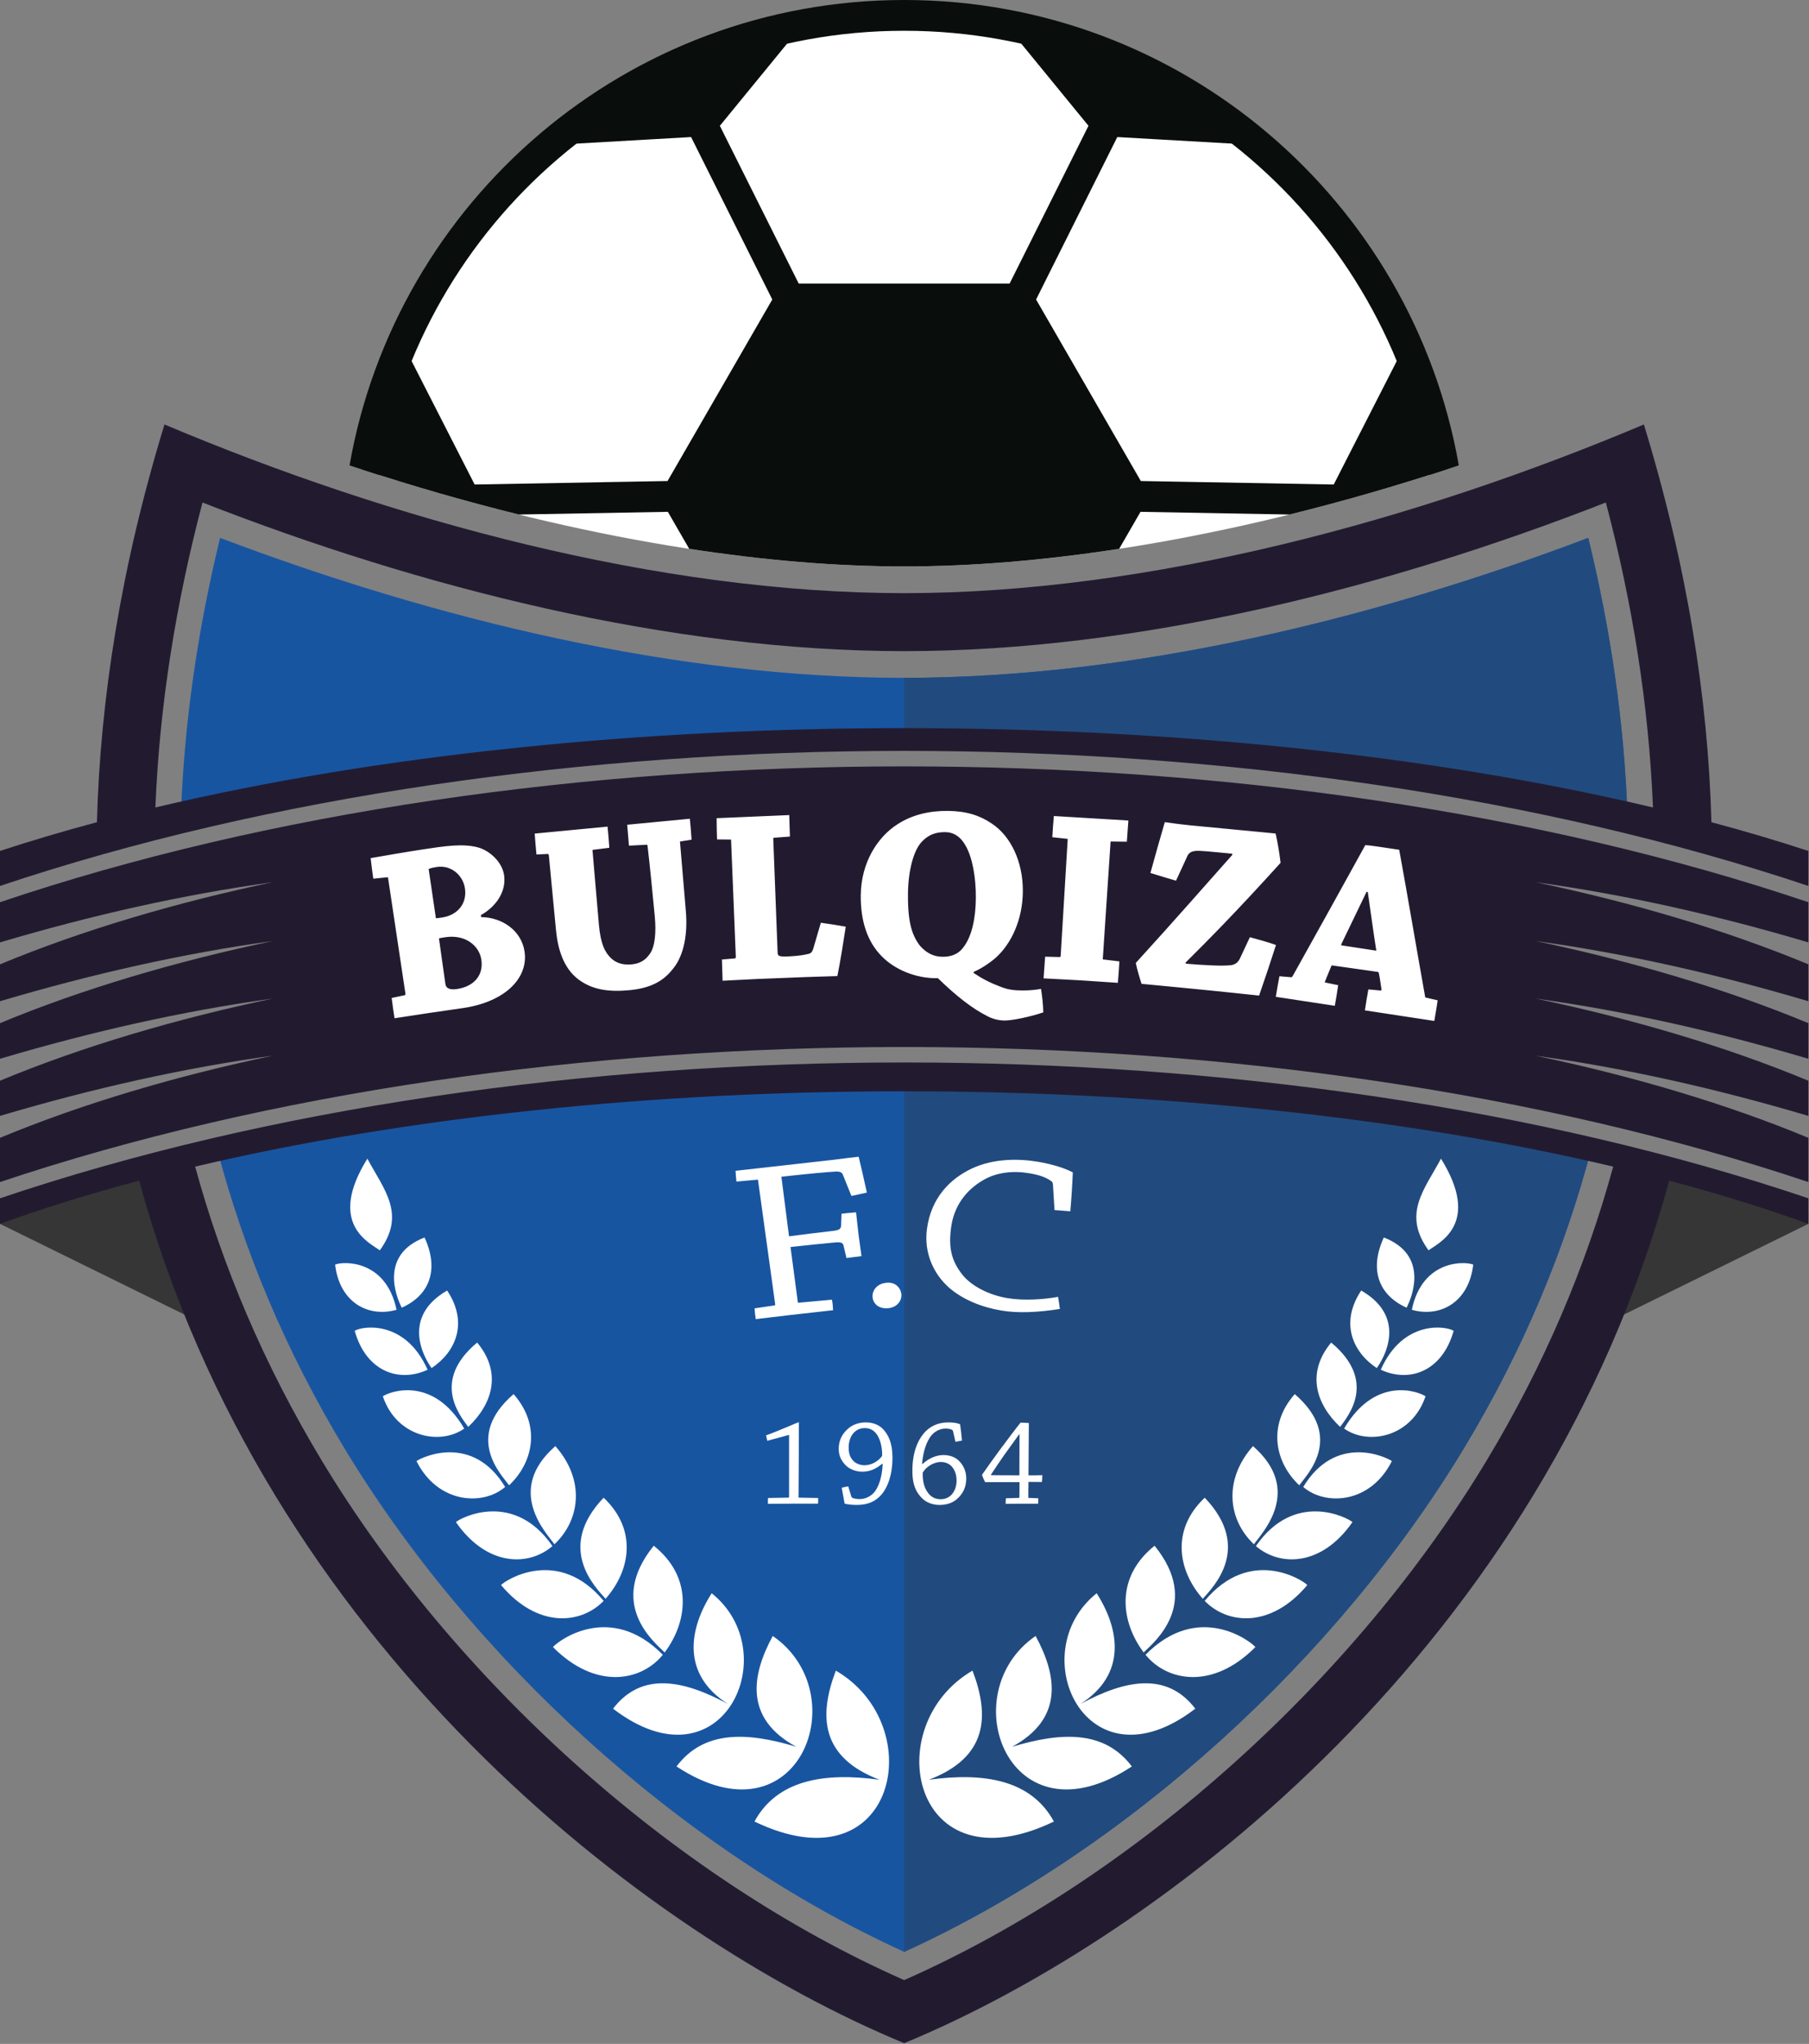 <svg clip-rule="evenodd" fill-rule="evenodd" stroke-linejoin="round" stroke-miterlimit="2" viewBox="180 87.084 200 225.832" xmlns="http://www.w3.org/2000/svg"><rect x="180" y="87.084" width="200" height="225.832" fill="#808080" stroke="none"/><g transform="matrix(.903 0 0 .903 179.776 86.858)"><path d="m110.951 1.825c33.287 0 60.932 24.14 66.392 55.867-21.42 7.017-45.223 11.868-66.392 11.868s-44.972-4.852-66.393-11.868c5.461-31.728 33.107-55.867 66.393-55.867z" fill="#fff"/><path d="m98.8 2.92-10.417 12.723 9.653 19.299h25.827l9.653-19.299-10.416-12.723c11.96 2.178 22.817 7.515 31.679 15.111l-17.737-1.01-9.941 19.876 12.823 22.21 23.62.425 9.013-17.643c2.212 4.979 3.837 10.274 4.79 15.801-6.243 2.044-12.687 3.906-19.208 5.516l-18.253-.329-2.615 4.528c-8.98 1.378-17.861 2.154-26.319 2.154-8.459 0-17.34-.776-26.32-2.154l-2.615-4.528-18.251.329c-6.522-1.61-12.966-3.471-19.208-5.515.952-5.526 2.578-10.822 4.788-15.801l9.014 17.642 23.619-.425 12.824-22.21-9.942-19.876-17.737 1.01c8.859-7.597 19.717-12.933 31.676-15.111z" fill="#090e0d"/><path d="m110.951.25c33.984 0 62.223 24.586 67.905 56.941-1.199.401-2.406.795-3.62 1.182-5.158-30.847-31.974-54.358-64.285-54.358s-59.128 23.511-64.285 54.358c-1.215-.387-2.422-.781-3.622-1.182 5.683-32.355 33.923-56.941 67.907-56.941z" fill="#090e0d"/><path d="m.249 149.999v-1.303l19.062-5.79 5.946 19.386zm221.403 0v-1.303l-19.062-5.79-5.946 19.386z" fill="#363636"/><path d="m27.196 66.066c-2.761 11.325-4.399 22.64-4.796 33.862 9.211-2.087 18.546-3.707 27.79-4.988 20.086-2.784 40.487-4.018 60.761-4.018 20.272 0 40.675 1.234 60.761 4.018 9.245 1.281 18.579 2.9 27.79 4.987-.396-11.222-2.036-22.536-4.796-33.861l-.107.039c-26.239 9.917-55.67 17.085-83.647 17.085s-57.409-7.168-83.648-17.085zm-.39 74.681c3.275 12.499 8.396 24.744 15.55 36.61 15.487 25.687 41.14 49.232 68.595 61.719 27.455-12.486 53.106-36.032 68.595-61.719 7.154-11.866 12.273-24.111 15.55-36.61-7.491-1.679-15.048-3.038-22.523-4.157-20.341-3.044-41.062-4.384-61.621-4.384-20.561 0-41.281 1.34-61.621 4.384-7.478 1.119-15.033 2.478-22.525 4.157z" fill="#1855a1"/><path d="m110.951 239.076c27.455-12.486 53.106-36.032 68.595-61.719 7.154-11.866 12.273-24.111 15.55-36.61-7.491-1.679-15.048-3.038-22.523-4.157-20.341-3.044-41.062-4.384-61.621-4.384v106.87zm88.551-139.149c-.396-11.222-2.036-22.536-4.796-33.861l-.107.039c-26.239 9.917-55.67 17.085-83.647 17.085v7.732c20.272 0 40.675 1.234 60.761 4.018 9.244 1.281 18.578 2.9 27.789 4.987z" fill="#214b7f"/><path d="m202.628 99.05c-.5-12.388-2.479-24.863-5.769-37.315-26.607 10.408-57.226 18.188-85.908 18.188s-59.302-7.779-85.909-18.188c-3.289 12.452-5.269 24.927-5.769 37.315 54.588-12.945 128.767-12.945 183.355 0zm-91.677-26.223c30.149 0 62.904-8.973 90.564-20.64 5.291 17.272 7.861 33.499 8.271 48.667 4.139 1.105 8.101 2.279 11.866 3.515v4.283c-65.774-22.031-155.63-22.031-221.404 0v-4.283c3.767-1.236 7.729-2.41 11.867-3.515.408-15.169 2.98-31.396 8.271-48.667 27.661 11.667 60.414 20.64 90.565 20.64zm-110.703 37.816c65.609-22.161 155.797-22.161 221.404 0v4.917c-11.246-3.333-22.356-5.841-33.375-7.364 11.767 2.47 23.323 5.867 33.375 10.049v4.513c-11.246-3.333-22.356-5.841-33.375-7.364 11.767 2.469 23.323 5.867 33.375 10.048v4.358c-11.246-3.335-22.356-5.842-33.375-7.365 11.767 2.47 23.323 5.867 33.375 10.049v4.304c-11.246-3.333-22.356-5.841-33.375-7.363 11.767 2.47 23.323 5.867 33.375 10.049v5.409c-65.774-22.031-155.63-22.031-221.404 0v-5.409c10.054-4.182 21.609-7.579 33.376-10.049-11.019 1.522-22.129 4.03-33.376 7.363v-4.304c10.054-4.182 21.609-7.579 33.376-10.049-11.019 1.523-22.129 4.03-33.376 7.365v-4.358c10.054-4.182 21.609-7.579 33.376-10.048-11.019 1.522-22.129 4.031-33.376 7.364v-4.513c10.054-4.182 21.609-7.58 33.376-10.049-11.019 1.523-22.129 4.032-33.376 7.364zm0 36.229v3.127c5.268-1.902 10.964-3.669 17.034-5.283 15.403 56.464 61.542 92.248 93.669 105.534 32.126-13.286 78.265-49.07 93.668-105.534 6.071 1.614 11.768 3.381 17.033 5.283v-3.127c-65.607-22.161-155.795-22.161-221.404 0zm110.703 95.659c28.642-12.643 55.313-37.039 71.296-63.546 7.046-11.687 12.155-23.723 15.513-35.988-52.015-12.291-121.604-12.291-173.618 0 3.357 12.266 8.467 24.302 15.513 35.988 15.982 26.507 42.654 50.904 71.296 63.546z" fill="#221b30"/><g fill="#fff"><path d="m129.28 223.129c-2.74-5.027-8.394-6.066-15.308-5.112 7.221-2.751 7.454-7.814 5.345-13.352-11.599 6.742-7.368 26.813 9.963 18.464zm-36.658 0c2.74-5.027 8.394-6.066 15.308-5.112-7.221-2.751-7.454-7.814-5.346-13.352 11.599 6.742 7.368 26.813-9.962 18.464zm-47.396-81.105c2.046 3.805 4.754 6.771 1.525 11.214-1.197-.9-6.517-3.191-1.525-11.214zm-3.948 12.967c.826-.398 6.207-.764 7.519 5.522-3.395.972-6.96-.829-7.519-5.522zm10.948-3.326c-5.543 2.141-3.474 7.257-2.789 8.589 3.353-1.486 4.633-4.596 2.789-8.589zm-8.549 11.426c.825-.569 6.164-1.465 8.923 4.758-3.503 1.624-7.526.217-8.923-4.758zm11.316-4.935c2.668 4.002.987 7.577-1.904 9.487-.964-1.323-3.722-6.236 1.904-9.487zm-7.873 12.942c1.684 5.001 7.011 6.043 9.966 3.949-3.828-6.536-9.141-4.519-9.966-3.949zm11.55-6.577c-5.678 4.736-2.06 8.998-1.096 10.321 2.944-2.771 4.182-6.608 1.096-10.321zm-7.43 14.504c.825-.57 6.92-3.343 10.853 3.167-2.695 2.329-8.23 2.07-10.853-3.167zm11.89-8.194c3.397 3.845 2.396 8.386-.549 11.155-.964-1.323-5.547-5.897.549-11.155zm-7.065 15.66c3.806 5.468 8.922 5.438 11.822 2.933-4.744-6.867-11.249-3.46-11.822-2.933zm12.18-9.297c-6.168 5.38-1.15 10.583-.112 12.008 3.168-2.982 3.769-7.869.112-12.008zm-6.652 16.999c.547-.602 6.986-4.755 12.563 1.936-2.777 2.877-8.093 3.389-12.563-1.936zm12.561-10.687c4.189 3.957 3.249 8.973.236 12.37-1.213-1.384-6.141-6.198-.236-12.37zm-6.201 18.279c5.193 5.236 10.767 4.227 13.45.941-6.482-6.581-12.925-1.624-13.45-.941zm12.339-12.402c-5.7 7.043-.066 11.701 1.337 13.056 2.885-3.857 3.44-9.241-1.337-13.056zm-4.985 19.938c13.36 10.242 21.196-6.839 12.077-14.123-2.794 4.367-3.729 9.894 1.968 13.538-5.464-2.942-10.548-3.971-14.045.585zm7.77 7.068c15.011 9.888 22.052-8.902 11.783-15.964-2.642 4.865-3.462 10.114 2.884 13.561-6.105-1.848-11.34-2.014-14.667 2.403zm93.598-74.365c-2.046 3.805-4.754 6.771-1.524 11.214 1.195-.9 6.517-3.191 1.524-11.214zm3.949 12.967c-.827-.398-6.207-.764-7.519 5.522 3.394.972 6.96-.829 7.519-5.522zm-10.949-3.326c5.544 2.141 3.473 7.257 2.789 8.589-3.351-1.486-4.633-4.596-2.789-8.589zm8.548 11.426c-.824-.569-6.163-1.465-8.921 4.758 3.501 1.624 7.525.217 8.921-4.758zm-11.315-4.935c-2.667 4.002-.987 7.577 1.904 9.487.965-1.323 3.723-6.236-1.904-9.487zm7.874 12.942c-1.685 5.001-7.012 6.043-9.966 3.949 3.828-6.536 9.14-4.519 9.966-3.949zm-11.551-6.577c5.679 4.736 2.061 8.998 1.096 10.321-2.944-2.771-4.181-6.608-1.096-10.321zm7.431 14.504c-.826-.57-6.92-3.343-10.854 3.167 2.695 2.329 8.23 2.07 10.854-3.167zm-11.891-8.194c-3.397 3.845-2.395 8.386.549 11.155.965-1.323 5.548-5.897-.549-11.155zm7.066 15.66c-3.807 5.468-8.922 5.438-11.822 2.933 4.743-6.867 11.247-3.46 11.822-2.933zm-12.18-9.297c6.168 5.38 1.15 10.583.112 12.008-3.169-2.982-3.771-7.869-.112-12.008zm6.651 16.999c-.547-.602-6.987-4.755-12.563 1.936 2.779 2.877 8.094 3.389 12.563-1.936zm-12.56-10.687c-4.19 3.957-3.248 8.973-.236 12.37 1.212-1.384 6.141-6.198.236-12.37zm6.2 18.279c-5.193 5.236-10.767 4.227-13.449.941 6.481-6.581 12.924-1.624 13.449-.941zm-12.338-12.402c5.699 7.043.066 11.701-1.338 13.056-2.886-3.857-3.44-9.241 1.338-13.056zm4.984 19.938c-13.36 10.242-21.197-6.839-12.077-14.123 2.793 4.367 3.729 9.894-1.968 13.538 5.464-2.942 10.547-3.971 14.045.585zm-7.769 7.068c-15.011 9.888-22.052-8.902-11.783-15.964 2.641 4.865 3.461 10.114-2.884 13.561 6.103-1.848 11.34-2.014 14.667 2.403z"/><path d="m93.048 144.587 2.111 15.271c.012.083-.056.119-.127.127l-2.4.354c.021.423.089.901.146 1.319 1.276-.144 2.728-.335 4.182-.499 1.738-.195 3.831-.43 5.286-.594-.022-.422-.053-.904-.143-1.291l-4.162.383-.907-6.825c2.093-.235 3.941-.415 5.541-.567.643-.044.871.043.96.426l.35 1.489c.604-.067 1.237-.167 1.841-.234-.111-.809-.238-1.726-.354-2.562-.092-.924-.224-1.872-.314-2.796-.571.036-1.21.108-1.778.172l-.051 1.449c-.025.343-.144.526-.814.63-1.738.195-3.614.435-5.562.682l-.935-7.285c.142-.017.39-.044.709-.08 2.59-.291 5.01-.506 5.976-.558.575-.008.74.143.851.414l1.039 2.573c.631-.128 1.293-.287 1.889-.412-.311-1.466-.661-2.955-1.003-4.389-.852.097-1.667.188-3.153.384-.852.095-6.847.769-7.876.885-1.383.155-2.837.319-4.044.454.022.423.049.873.11 1.319zm15.579 12.637c-1.21.189-1.647 1.142-1.539 1.835.14.888.973 1.411 2.056 1.241 1.052-.165 1.57-1.015 1.449-1.792-.101-.64-.692-1.486-1.966-1.284zm5.107-6.564c-.368 2.825.757 5.442 2.761 7.19 1.728 1.477 4.054 2.372 6.376 2.759 2.015.335 4.436.229 7.142-.198-.044-.459-.146-1.014-.225-1.479-1.681.313-4.181.491-6.196.156-2.254-.375-4.38-1.465-5.491-2.838-1.41-1.762-1.721-3.396-1.411-5.778.339-2.601 1.781-4.568 3.896-5.8 1.664-.996 3.713-1.191 5.626-.873 1.127.187 2.035.451 2.735.964.13.078.214.233.22.46l.19 3.087c.656.054 1.346.11 1.934.152.138-1.589.241-3.185.306-4.758-.813-.446-2.416-.995-4.294-1.308-2.392-.398-5.427-.395-8.027.813-2.676 1.253-5.037 3.576-5.542 7.451z"/><path d="m98.015 183.497c.015-3.068.046-6.151.046-9.143 0-.062-.016-.077-.046-.077-.093 0-2.144.94-3.979 1.604.047.231.108.447.154.664 1.049-.279 1.851-.51 2.668-.726v7.616c0 .03-.031.062-.077.062l-2.498.046c-.016.231-.031.479-.016.709 1.11 0 2.128-.015 3.13-.015h3.006c.016-.216.031-.478.016-.694zm10.3-4.132c-.031 1.018-.247 2.327-.879 3.284-.354.524-1.079 1.032-1.942 1.032-.262 0-.709-.062-.879-.153-.046-.031-.123-.108-.139-.17l-.37-1.234c-.262.031-.539.093-.802.17.108.633.232 1.296.355 1.943.493.123 1.063.154 1.511.154 1.325 0 2.313-.432 3.052-1.326.694-.833 1.295-2.313 1.295-4.456 0-1.849-.524-2.806-1.141-3.483-.493-.524-1.233-.833-2.112-.833-.786 0-1.525.231-2.096.693-.787.647-1.233 1.48-1.233 2.56 0 .895.4 1.558.909 2.051.401.37 1.11.725 1.958.725.972 0 1.695-.34 2.436-.956h.077zm-2.174-4.379c.709 0 1.172.371 1.434.74.354.478.709 1.435.679 2.668-.524.709-1.356 1.141-2.159 1.141-.508 0-1.063-.186-1.418-.586-.323-.37-.523-.802-.523-1.588 0-.693.216-1.403.662-1.835.355-.37.817-.54 1.325-.54zm7.001 4.379c.092-1.11.354-2.281.94-3.207.386-.602 1.08-1.11 1.928-1.11.4 0 .631.063.832.17.046.031.076.093.092.154l.293 1.296c.277-.047.57-.107.803-.154-.063-.664-.139-1.342-.232-1.989-.416-.186-.879-.231-1.449-.231-1.186 0-2.25.416-3.052 1.403-.617.755-1.342 2.144-1.342 4.517 0 1.896.555 2.729 1.203 3.377.492.493 1.28.802 2.112.802.646 0 1.418-.14 2.035-.632.847-.679 1.248-1.559 1.248-2.622 0-.925-.416-1.695-.926-2.173-.354-.355-.986-.679-1.88-.679-.863 0-1.789.4-2.529 1.079h-.076zm2.267 4.332c-.756 0-1.248-.4-1.48-.709-.37-.478-.74-1.142-.71-2.544.524-.895 1.543-1.311 2.206-1.311.523 0 1.018.185 1.355.555.231.278.586.786.586 1.712 0 .585-.154 1.233-.616 1.742-.355.371-.848.555-1.341.555zm10.744-.169c0-.647 0-1.312.016-1.959.324 0 1.418.016 1.65.016.03-.262.045-.586.045-.833-.4.016-1.032.016-1.695.016.016-2.127.031-4.332.047-6.397-.325-.031-.683-.046-1.021-.046-.633.786-1.512 1.973-2.544 3.346-.833 1.141-1.571 2.158-2.173 3.036.092.309.246.617.385.895h4.208c0 .616 0 1.233-.016 1.865 0 .031-.03.063-.062.063l-1.588.046c-.03.216-.03.447-.03.678.663 0 1.418-.015 2.157-.015h1.823c0-.216.016-.447.016-.663zm-1.082-7.74-.016 4.979c-.262 0-2.682 0-3.421-.016-.063 0-.078-.03-.031-.107.493-.74 1.018-1.541 1.604-2.374.755-1.048 1.217-1.695 1.803-2.498z"/><path d="m48.551 124.841c1.179-.179 3.204-.487 4.231-.644.604-.092 3.269-.467 4.236-.614 5.198-.792 7.935-3.744 7.451-6.917-.387-2.539-2.706-4.165-5.309-4.201l-.037-.242c1.823-1.02 3.151-2.86 2.839-4.916-.235-1.542-1.683-2.929-3.14-3.357-1.873-.519-4.049-.188-6.98.258-1.723.262-4.706.778-6.213 1.039.094.821.202 1.732.321 2.518l1.797-.181 2.142 14.271c.014.091-.037.16-.098.169l-1.589.334c.092.79.229 1.698.349 2.483zm4.179-18.263c.202-.092.499-.168 1.014-.247 1.723-.262 3.183 1 3.427 2.603.284 1.873-.892 3.29-2.795 3.58-.212.032-.665.101-.761.084zm1.262 8.498c.056-.04.479-.104.781-.15 2.448-.373 4.147 1.039 4.405 2.73.309 2.026-1.012 3.309-2.945 3.604-.695.105-1.354.051-1.455-.614zm18.794-10.835 2.064-.259c-.051-.855-.142-1.799-.217-2.589-1.37.13-3.104.297-4.718.451-1.309.125-3.013.288-4.2.401.049.825.133 1.708.215 2.56l1.344-.067c.123-.012.162.077.171.168l.873 9.13c.215 2.252.874 4.646 2.76 6.063 1.652 1.224 3.589 1.561 6.268 1.305 2.83-.271 4.268-1.299 5.28-2.593 1.049-1.237 1.926-3.624 1.576-7.276l-.703-8.317 1.422-.228c-.051-.855-.136-1.738-.215-2.56-1.095.105-2.343.225-3.621.347-1.339.128-2.922.279-4.047.387.078.822.136 1.738.214 2.56l2.139-.112c.062-.006.125.019.131.08.3 2.49.654 6.203.891 8.668.191 2.008.02 3.745-.604 4.603-.459.658-1.085 1.179-2.211 1.287-1.035.099-1.855-.129-2.527-.741-.778-.755-1.273-1.751-1.494-4.064zm16.968-1.264.585 14.387c.004.092-.056.125-.115.158l-1.586.129c.035.825.044 1.743.081 2.598 1.282-.055 2.809-.151 4.214-.211 4.245-.182 8.34-.326 9.838-.359.403-2.007.715-4.04 1.026-6.042-.956-.173-2.004-.342-3.05-.481l-.935 3.192c-.108.341-.253.531-.525.604-.423.11-1.212.267-2.404.317-1.404.061-1.408-.031-1.434-.611l-.527-13.778c-.005-.091.056-.125.116-.127l1.922-.144c-.037-.855-.048-1.834-.082-2.628-1.466.063-3.177.136-4.551.195-1.437.062-3.116.133-4.338.186.005.826.014 1.743.05 2.598zm15.88 6.828c-.026 3.148.808 5.663 2.536 7.42 1.637 1.696 4.196 2.696 6.611 2.716.123.001.214.002.306.002 2.214 2.16 4.187 3.705 6.045 4.638.791.435 1.646.534 2.074.538.979.008 3.214-.462 4.778-.999-.023-.948-.137-1.988-.281-2.876-.552.118-1.5.202-2.204.196-.795-.007-1.682-.015-2.747-.452-1.249-.47-2.224-.967-3.288-1.679l.001-.153c.49-.18 1.659-.812 2.736-1.75 1.88-1.727 3.249-4.62 3.278-8.074.031-3.669-1.501-6.801-3.812-8.318-1.458-.991-3.105-1.524-5.398-1.544-2.17-.018-4.315.453-6.128 1.63-2.427 1.538-4.472 4.669-4.507 8.705zm5.78-.165c.023-2.782.656-5.284 1.674-6.376.771-.819 1.632-1.209 2.886-1.198 1.008.008 1.891.536 2.523 1.703.813 1.444 1.25 3.863 1.229 6.37-.02 2.416-.467 4.644-1.518 6.01-.711.972-1.691 1.178-2.578 1.17-.947-.008-1.862-.352-2.741-1.338-.967-1.262-1.505-2.826-1.475-6.341zm19.559-6.745-.863 14.343c-.004.062-.068.119-.129.115l-1.773-.045c-.051.855-.139 1.799-.19 2.653 1.403.084 3.114.157 4.52.241 1.525.092 3.323.23 4.574.306.084-.883.139-1.798.189-2.622l-2.038-.246.95-14.276c.008-.122.01-.152.07-.149l1.929.024c.051-.824.139-1.798.188-2.592-1.283-.077-3.022-.182-4.518-.272-1.435-.086-3.327-.2-4.608-.277-.079.822-.136 1.737-.187 2.592zm22.303 12.029-1.197 2.557c-.195.442-.502.751-1.033.854-1.028.147-3.259.026-5.604-.167l-.049-.128c2.68-2.661 6.112-6.11 11.641-12.215-.135-1.149-.348-2.459-.608-3.59l-10.348-.989c-.943-.09-2.916-.341-3.218-.4-.593 2.032-1.195 4.155-1.761 6.22.953.306 2.088.63 3.134.945l1.356-2.942c.123-.326.359-.549.706-.639.41-.114.777-.11 2.969.1.609.059 1.218.117 1.827.175l.049.128c-3.579 4.019-6.787 7.705-11.832 13.242.168.814.447 1.762.709 2.555.669.064 3.104.297 4.778.457 5.478.524 8.971.919 9.61.981.718-2.051 1.408-4.134 2.066-6.191-.951-.339-2.117-.666-3.195-.953zm3.62 4.776 1.404.121c.061.01.161-.037.205-.123 2.59-4.63 6.341-11.389 8.904-16.04.553.022 1.943.234 4.15.57.979 5.345 2.268 12.932 3.188 18.066l1.521.355c-.123.811-.256 1.683-.414 2.52-.997-.152-2.479-.377-3.627-.552-1.571-.239-3.476-.529-4.867-.741.129-.841.262-1.713.422-2.564l1.495.135c.061.009.131-.042.114-.137-.083-.477-.207-1.485-.319-1.966-.012-.125-.067-.165-.188-.183l-5.601-.791c-.253.647-.624 1.462-.843 2.083l1.648.345c-.123.811-.256 1.682-.414 2.519-1.209-.184-2.782-.423-4.263-.648-.996-.152-2.055-.313-2.961-.451.13-.844.294-1.712.446-2.518zm10.816-10.306-.15-.023c-1.036 2.131-2.125 4.408-3.072 6.367-.049.116-.059.177.033.19l4.231.644c-.331-2.092-.681-4.68-1.042-7.178z"/></g></g></svg>